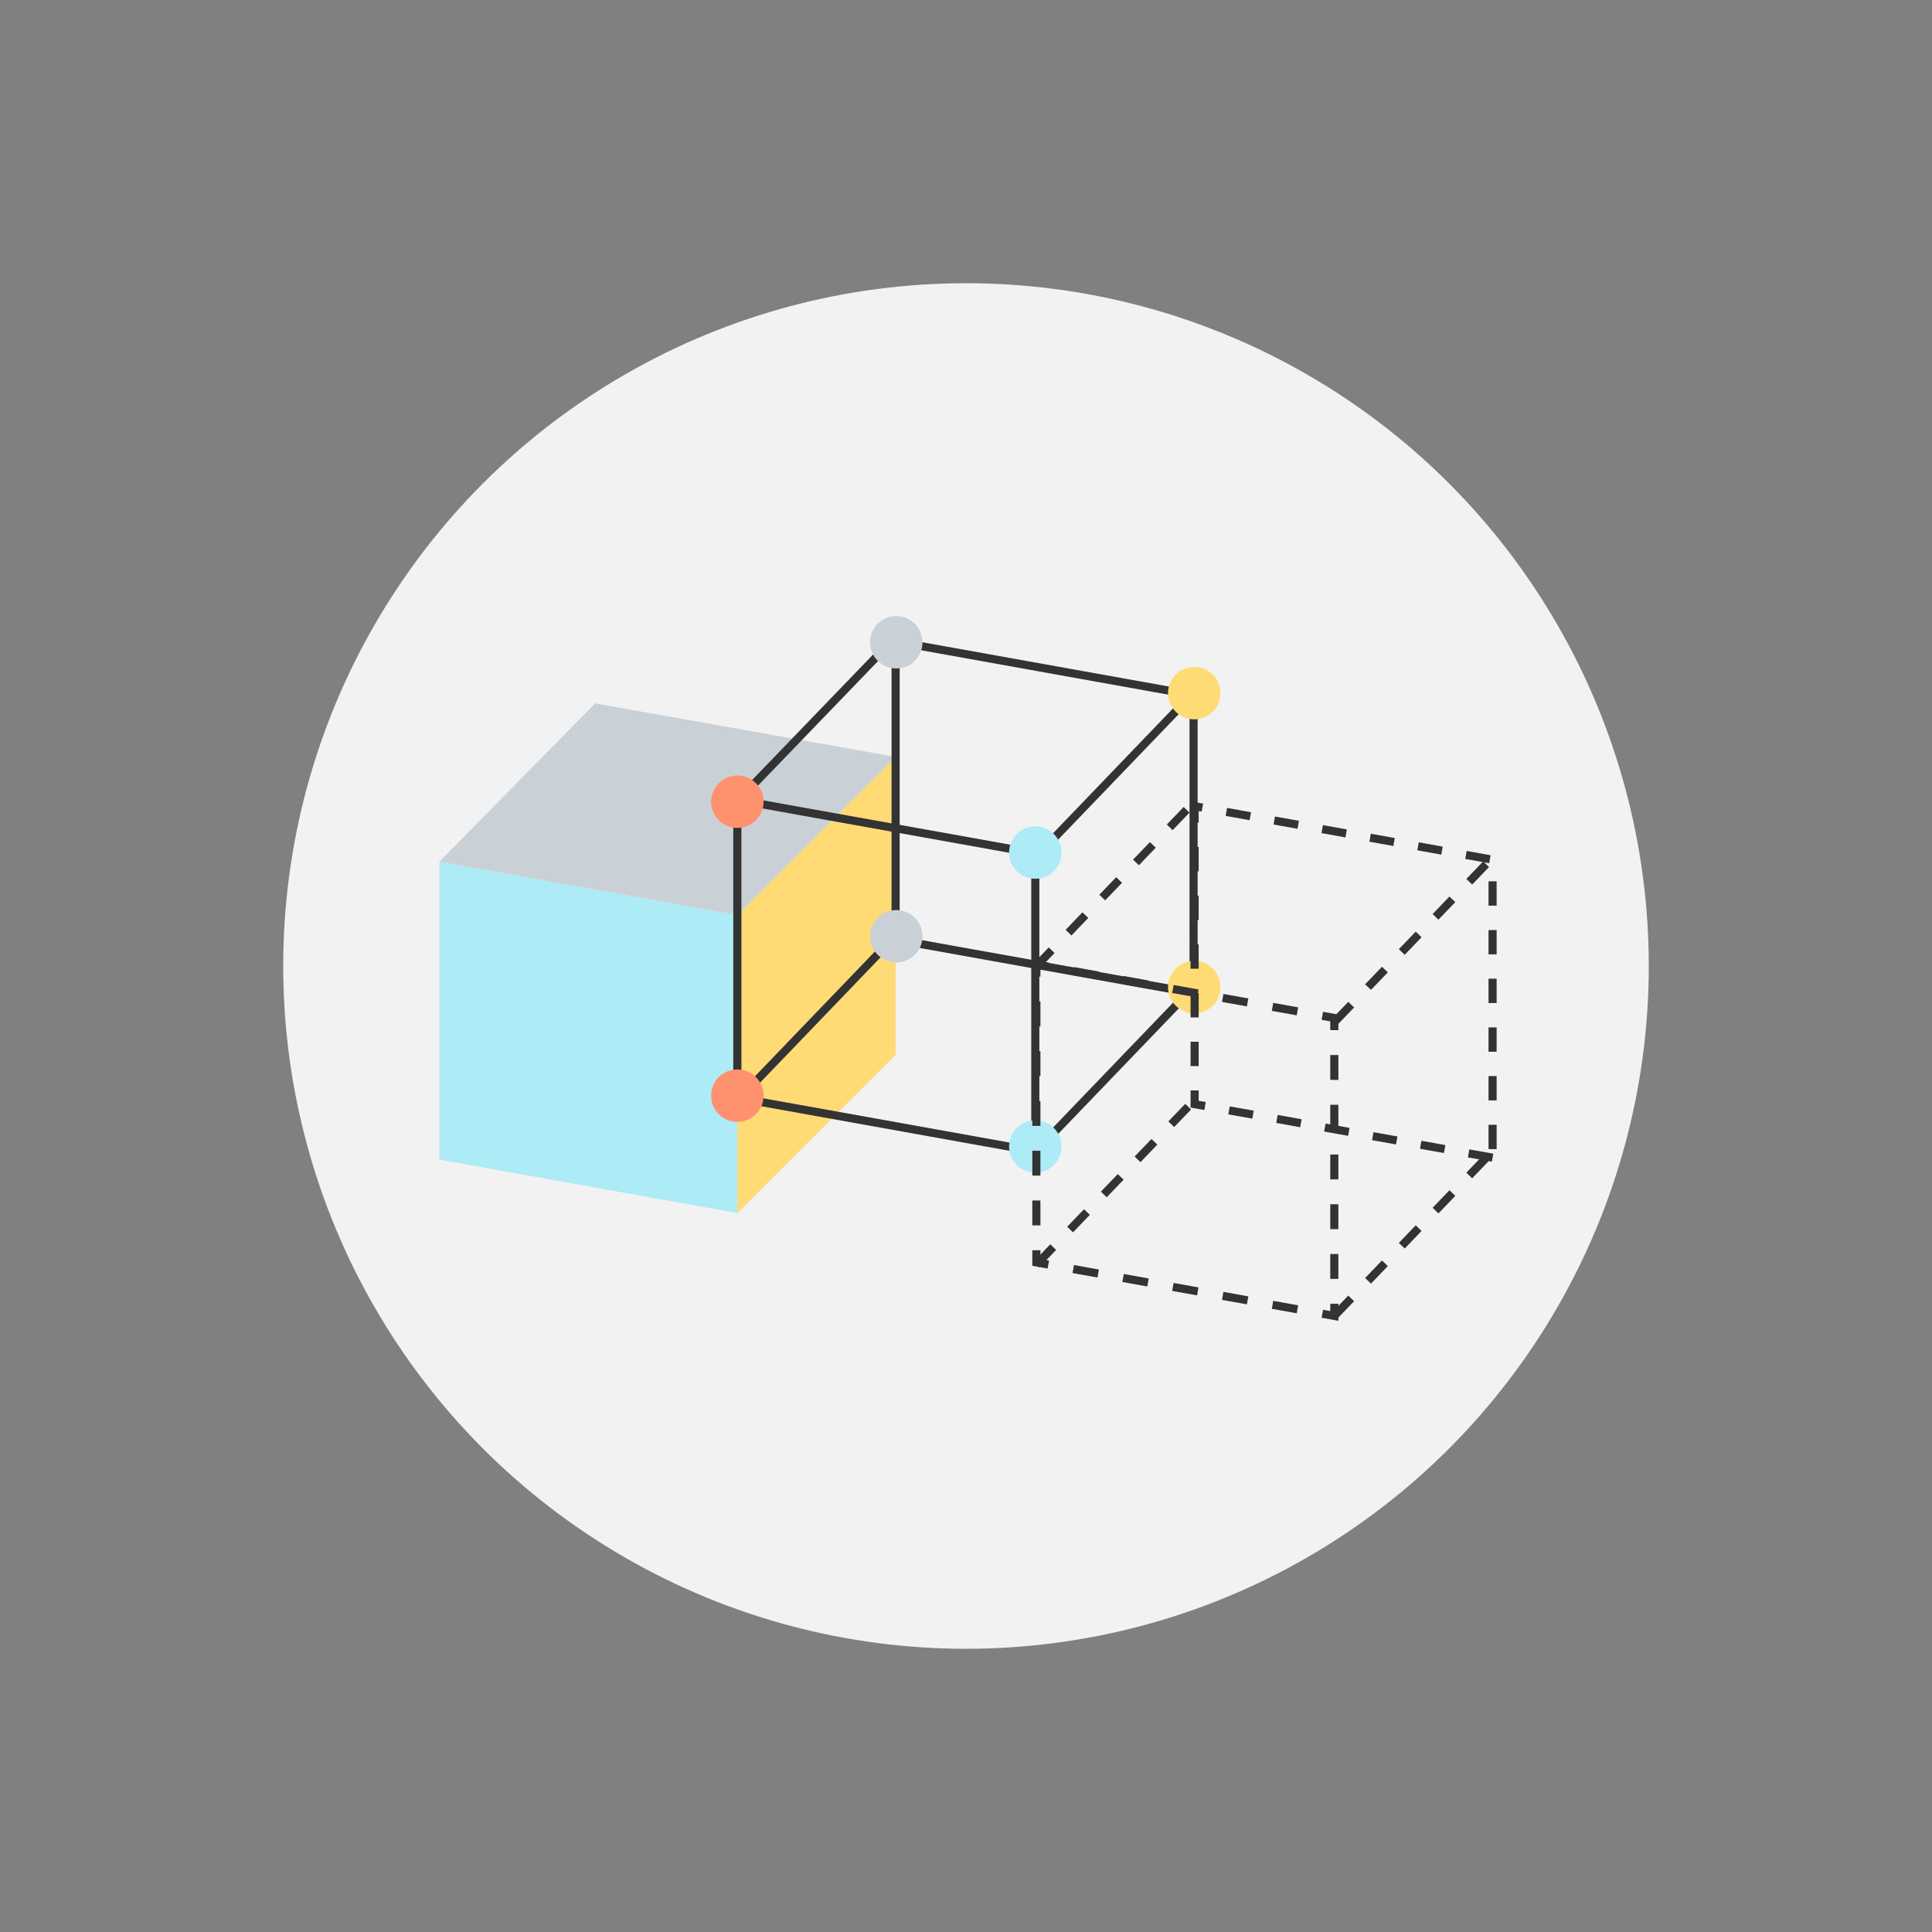 <?xml version="1.0" encoding="UTF-8"?> <svg xmlns="http://www.w3.org/2000/svg" xmlns:xlink="http://www.w3.org/1999/xlink" version="1.1" id="Layer_1" x="0px" y="0px" viewBox="0 0 180 180" xml:space="preserve"><rect x="0" y="0" width="180" height="180" fill="#808080" stroke="none"/> <g> <circle id="XMLID_2134_" fill="#F2F2F2" cx="90" cy="90" r="63.613"></circle> <g id="XMLID_194_"> <g id="XMLID_2122_"> <polygon id="XMLID_2127_" fill="#ADEBF6" points="68.7,113.021 40.94,108.035 40.94,80.277 68.7,85.262 "></polygon> <polygon id="XMLID_2126_" fill="#C9D1D6" points="68.7,85.262 83.444,70.518 55.451,65.531 40.94,80.277 "></polygon> <polygon id="XMLID_2123_" fill="#FFDB76" points="68.7,113.021 83.444,98.277 83.444,70.518 68.7,85.262 "></polygon> </g> <g id="XMLID_2048_"> <g id="XMLID_2119_"> <path fill="#333333" d="M111.58,92.971L83.064,87.85V59.322l28.516,5.121V92.971z M83.82,87.219l27.005,4.85V65.074 l-27.005-4.85V87.219z"></path> </g> <g id="XMLID_2118_"> <path fill="#333333" d="M96.835,107.717l-28.517-5.121V74.066l28.517,5.119V107.717z M69.075,101.961l27.005,4.852V79.82 l-27.005-4.85V101.961z"></path> </g> <g id="XMLID_2115_"> <rect x="93.189" y="99.212" transform="matrix(0.693 -0.721 0.721 0.693 -39.92 105.48)" fill="#333333" width="21.282" height="0.756"></rect> </g> <g id="XMLID_2112_"> <polygon fill="#333333" points="96.73,80.158 96.186,79.637 110.93,64.287 111.475,64.812 "></polygon> </g> <g id="XMLID_2109_"> <rect x="65.428" y="94.437" transform="matrix(0.693 -0.721 0.721 0.693 -45.006 83.994)" fill="#333333" width="21.283" height="0.756"></rect> </g> <g id="XMLID_2106_"> <rect x="65.282" y="66.776" transform="matrix(0.694 -0.72 0.72 0.694 -25.117 75.206)" fill="#333333" width="21.282" height="0.756"></rect> </g> <path id="XMLID_2103_" fill="#ADEBF6" d="M98.901,106.82c0,1.352-1.094,2.443-2.444,2.443c-1.35,0-2.443-1.092-2.443-2.443 c0-1.351,1.094-2.443,2.443-2.443C97.808,104.377,98.901,105.469,98.901,106.82z"></path> <path id="XMLID_2100_" fill="#FF916E" d="M71.143,102.082c0,1.35-1.096,2.443-2.445,2.443c-1.351,0-2.444-1.094-2.444-2.443 c0-1.35,1.094-2.443,2.444-2.443C70.047,99.639,71.143,100.732,71.143,102.082z"></path> <path id="XMLID_2097_" fill="#FFDB76" d="M113.708,91.967c0,1.35-1.093,2.443-2.443,2.443c-1.351,0-2.444-1.094-2.444-2.443 c0-1.35,1.094-2.445,2.444-2.445C112.615,89.521,113.708,90.617,113.708,91.967z"></path> <path id="XMLID_2096_" fill="#C9D1D6" d="M85.947,87.23c0,1.348-1.093,2.443-2.443,2.443s-2.443-1.096-2.443-2.443 c0-1.35,1.093-2.443,2.443-2.443S85.947,85.881,85.947,87.23z"></path> <path id="XMLID_2093_" fill="#ADEBF6" d="M98.901,79.43c0,1.352-1.094,2.445-2.444,2.445c-1.35,0-2.443-1.094-2.443-2.445 c0-1.348,1.094-2.443,2.443-2.443C97.808,76.986,98.901,78.082,98.901,79.43z"></path> <path id="XMLID_2090_" fill="#FF916E" d="M71.143,74.693c0,1.35-1.096,2.443-2.445,2.443c-1.351,0-2.444-1.094-2.444-2.443 c0-1.35,1.094-2.443,2.444-2.443C70.047,72.25,71.143,73.344,71.143,74.693z"></path> <path id="XMLID_2085_" fill="#FFDB76" d="M113.708,64.578c0,1.35-1.093,2.443-2.443,2.443c-1.351,0-2.444-1.094-2.444-2.443 c0-1.35,1.094-2.445,2.444-2.445C112.615,62.133,113.708,63.229,113.708,64.578z"></path> <path id="XMLID_2049_" fill="#C9D1D6" d="M85.947,59.84c0,1.35-1.093,2.443-2.443,2.443s-2.443-1.094-2.443-2.443 c0-1.35,1.093-2.443,2.443-2.443S85.947,58.49,85.947,59.84z"></path> </g> <g id="XMLID_2029_"> <g id="XMLID_2047_"> <path fill="#333333" d="M138.993,108.23l-2.232-0.4l0.135-0.744l2.232,0.398L138.993,108.23z M134.528,107.428l-2.23-0.4 l0.132-0.744l2.233,0.4L134.528,107.428z M139.438,107.061h-0.756v-2.268h0.756V107.061z M130.064,106.625l-2.231-0.4 l0.132-0.742l2.232,0.4L130.064,106.625z M125.6,105.824l-2.232-0.4l0.135-0.744l2.232,0.4L125.6,105.824z M121.135,105.021 l-2.232-0.4l0.135-0.744l2.232,0.4L121.135,105.021z M116.672,104.221l-2.233-0.4l0.133-0.744l2.233,0.4L116.672,104.221z M112.206,103.418l-1.284-0.23v-1.596h0.756v0.965l0.661,0.117L112.206,103.418z M139.438,102.523h-0.756v-2.268h0.756V102.523z M111.678,99.324h-0.756v-2.268h0.756V99.324z M139.438,97.988h-0.756v-2.268h0.756V97.988z M111.678,94.789h-0.756v-2.27h0.756 V94.789z M139.438,93.451h-0.756v-2.268h0.756V93.451z M111.678,90.252h-0.756v-2.268h0.756V90.252z M139.438,88.916h-0.756 v-2.268h0.756V88.916z M111.678,85.717h-0.756v-2.269h0.756V85.717z M139.438,84.381h-0.756v-2.27h0.756V84.381z M111.678,81.18 h-0.756v-2.268h0.756V81.18z M138.744,80.424l-2.232-0.4l0.135-0.744l2.231,0.402L138.744,80.424z M134.279,79.623l-2.232-0.402 l0.134-0.744l2.232,0.402L134.279,79.623z M129.815,78.82l-2.231-0.4l0.132-0.744l2.233,0.4L129.815,78.82z M125.351,78.02 l-2.233-0.402l0.136-0.742l2.23,0.398L125.351,78.02z M120.886,77.217l-2.232-0.4l0.134-0.744l2.233,0.4L120.886,77.217z M111.678,76.645h-0.756V74.66l1.168,0.209l-0.133,0.744l-0.279-0.049V76.645z M116.421,76.416l-2.231-0.4l0.133-0.744 l2.232,0.4L116.421,76.416z"></path> </g> <g id="XMLID_2034_"> <g> <polygon fill="#333333" points="124.693,123.055 123.133,122.773 123.266,122.029 123.938,122.15 123.938,121.469 124.693,121.469 "></polygon> </g> <g> <path fill="#333333" d="M120.812,122.357l-2.321-0.418l0.133-0.742l2.322,0.416L120.812,122.357z M116.17,121.523l-2.32-0.416 l0.135-0.746l2.32,0.418L116.17,121.523z M111.529,120.689l-2.32-0.416l0.132-0.744l2.321,0.418L111.529,120.689z M106.888,119.855l-2.32-0.416l0.133-0.744l2.321,0.416L106.888,119.855z M102.245,119.023l-2.319-0.416l0.134-0.746 l2.32,0.418L102.245,119.023z"></path> </g> <g> <polygon fill="#333333" points="97.604,118.189 96.177,117.934 96.177,116.482 96.934,116.482 96.934,117.299 97.738,117.445 "></polygon> </g> <g> <path fill="#333333" d="M96.934,114.166h-0.757v-2.318h0.757V114.166z M96.934,109.529h-0.757v-2.316h0.757V109.529z M96.934,104.895h-0.757v-2.316h0.757V104.895z M96.934,100.26h-0.757v-2.318h0.757V100.26z M96.934,95.625h-0.757v-2.318 h0.757V95.625z"></path> </g> <g> <polygon fill="#333333" points="96.934,90.99 96.177,90.99 96.177,89.404 97.738,89.686 97.604,90.43 96.934,90.309 "></polygon> </g> <g> <path fill="#333333" d="M120.812,94.596l-2.321-0.414l0.133-0.746l2.322,0.416L120.812,94.596z M116.17,93.764l-2.32-0.418 l0.135-0.742l2.32,0.416L116.17,93.764z M111.529,92.93l-2.32-0.418l0.133-0.742l2.32,0.416L111.529,92.93z M106.888,92.096 l-2.32-0.416l0.133-0.746l2.321,0.42L106.888,92.096z M102.246,91.262l-2.32-0.416l0.134-0.744l2.32,0.416L102.246,91.262z"></path> </g> <g> <polygon fill="#333333" points="124.693,95.975 123.938,95.975 123.938,95.158 123.133,95.014 123.266,94.27 124.693,94.525 "></polygon> </g> <g> <path fill="#333333" d="M124.693,119.15h-0.756v-2.316h0.756V119.15z M124.693,114.516h-0.756v-2.318h0.756V114.516z M124.693,109.879h-0.756v-2.316h0.756V109.879z M124.693,105.246h-0.756v-2.316h0.756V105.246z M124.693,100.611h-0.756 v-2.318h0.756V100.611z"></path> </g> </g> <g id="XMLID_2033_"> <path fill="#333333" d="M124.589,122.863l-0.546-0.521l1.572-1.637l0.544,0.525L124.589,122.863z M127.731,119.594l-0.546-0.525 l1.571-1.633l0.544,0.521L127.731,119.594z M130.873,116.322l-0.545-0.524l1.571-1.637l0.546,0.525L130.873,116.322z M134.016,113.051l-0.544-0.523l1.569-1.637l0.546,0.525L134.016,113.051z M137.159,109.779l-0.546-0.523l1.572-1.635 l0.544,0.523L137.159,109.779z"></path> </g> <g id="XMLID_2032_"> <path fill="#333333" d="M124.589,95.498l-0.546-0.523l1.572-1.635l0.544,0.523L124.589,95.498z M127.731,92.227l-0.546-0.523 l1.571-1.637l0.544,0.525L127.731,92.227z M130.873,88.957l-0.545-0.525l1.571-1.635l0.546,0.523L130.873,88.957z M134.016,85.684l-0.544-0.523l1.569-1.635l0.546,0.523L134.016,85.684z M137.159,82.414l-0.546-0.525l1.572-1.633l0.544,0.521 L137.159,82.414z"></path> </g> <g id="XMLID_2031_"> <path fill="#333333" d="M96.827,118.088l-0.545-0.523l1.571-1.637l0.546,0.525L96.827,118.088z M99.971,114.816l-0.545-0.523 l1.57-1.635l0.545,0.523L99.971,114.816z M103.112,111.545l-0.545-0.523l1.572-1.635l0.545,0.523L103.112,111.545z M106.256,108.275l-0.545-0.525l1.57-1.635l0.545,0.523L106.256,108.275z M109.397,105.004l-0.545-0.523l1.571-1.637 l0.546,0.525L109.397,105.004z"></path> </g> <g id="XMLID_2030_"> <path fill="#333333" d="M96.682,90.428l-0.546-0.524l1.572-1.637l0.544,0.523L96.682,90.428z M99.824,87.158l-0.545-0.525 l1.57-1.635l0.545,0.523L99.824,87.158z M102.966,83.885l-0.545-0.524l1.571-1.635l0.546,0.523L102.966,83.885z M106.109,80.615 l-0.545-0.525l1.57-1.635l0.545,0.523L106.109,80.615z M109.252,77.344l-0.546-0.524l1.572-1.637l0.544,0.525L109.252,77.344z"></path> </g> </g> </g> </g> </svg> 